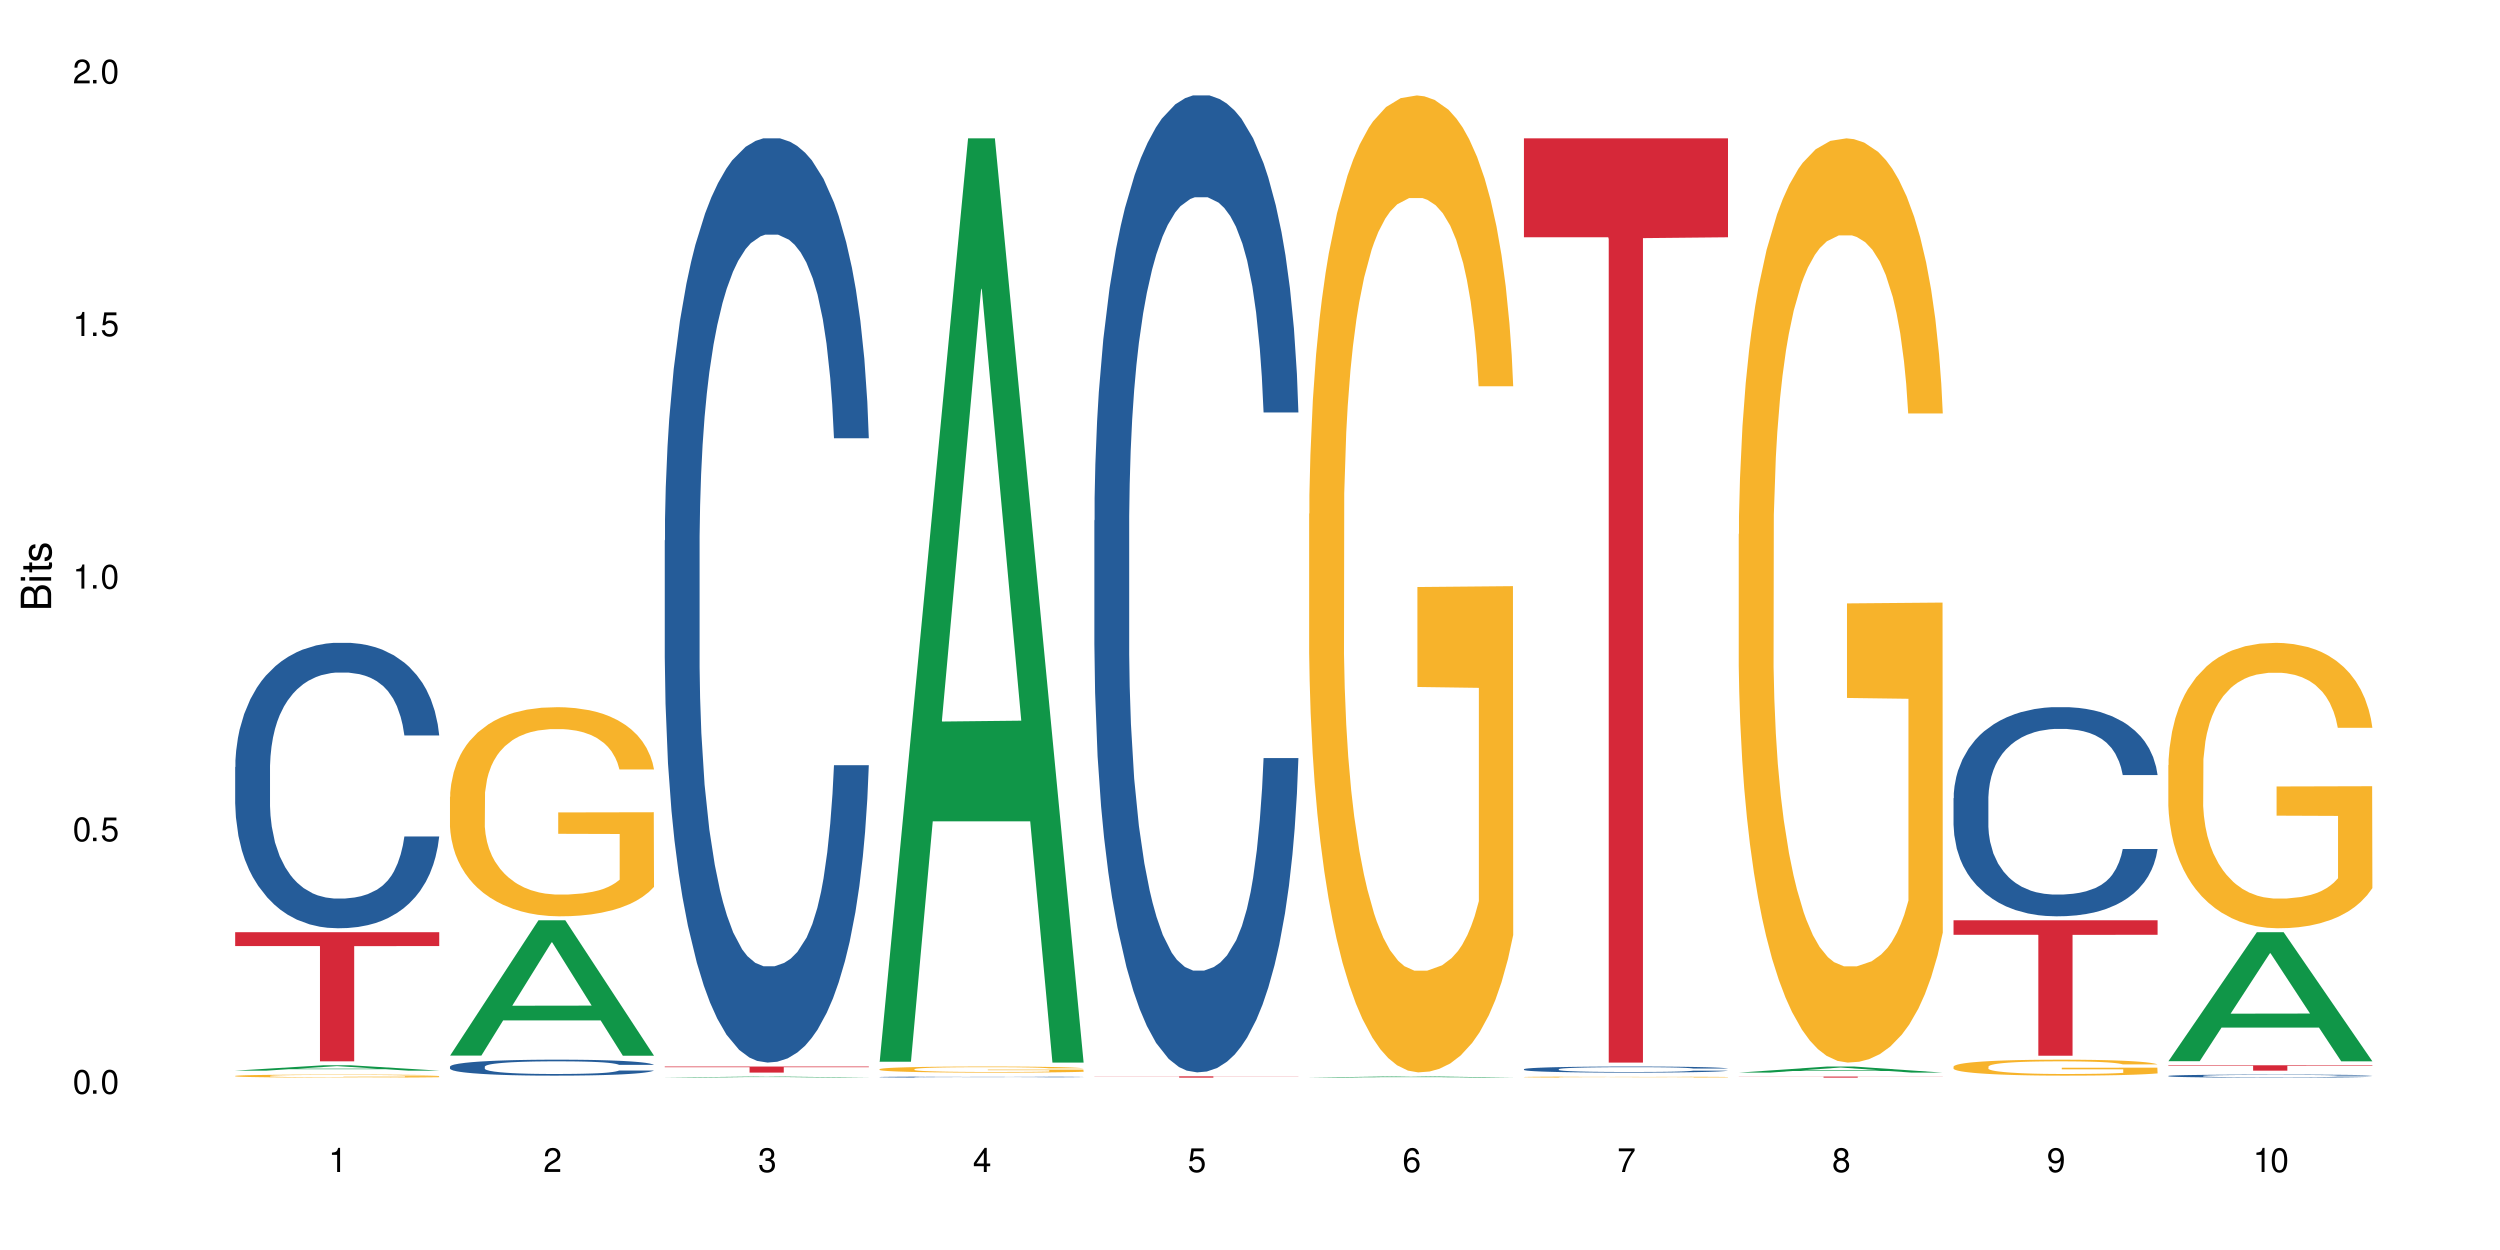 <?xml version="1.0" encoding="UTF-8"?>
<svg xmlns="http://www.w3.org/2000/svg" xmlns:xlink="http://www.w3.org/1999/xlink" width="720" height="360" viewBox="0 0 720 360">
<defs>
<g>
<g id="glyph-0-0">
</g>
<g id="glyph-0-1">
<path d="M 2.641 -6.938 C 2 -6.938 1.422 -6.656 1.078 -6.172 C 0.641 -5.562 0.406 -4.641 0.406 -3.359 C 0.406 -1.016 1.188 0.219 2.641 0.219 C 4.078 0.219 4.859 -1.016 4.859 -3.297 C 4.859 -4.641 4.656 -5.547 4.203 -6.172 C 3.844 -6.656 3.281 -6.938 2.641 -6.938 Z M 2.641 -6.188 C 3.547 -6.188 4 -5.25 4 -3.375 C 4 -1.406 3.562 -0.484 2.625 -0.484 C 1.734 -0.484 1.281 -1.438 1.281 -3.344 C 1.281 -5.25 1.734 -6.188 2.641 -6.188 Z M 2.641 -6.188 "/>
</g>
<g id="glyph-0-2">
<path d="M 1.828 -1 L 0.828 -1 L 0.828 0 L 1.828 0 Z M 1.828 -1 "/>
</g>
<g id="glyph-0-3">
<path d="M 4.562 -6.797 L 1.062 -6.797 L 0.547 -3.094 L 1.328 -3.094 C 1.719 -3.562 2.047 -3.734 2.578 -3.734 C 3.484 -3.734 4.062 -3.109 4.062 -2.094 C 4.062 -1.125 3.484 -0.531 2.578 -0.531 C 1.828 -0.531 1.375 -0.906 1.188 -1.672 L 0.328 -1.672 C 0.453 -1.109 0.547 -0.844 0.75 -0.594 C 1.125 -0.078 1.828 0.219 2.594 0.219 C 3.969 0.219 4.922 -0.781 4.922 -2.219 C 4.922 -3.562 4.031 -4.484 2.719 -4.484 C 2.25 -4.484 1.859 -4.359 1.469 -4.062 L 1.734 -5.969 L 4.562 -5.969 Z M 4.562 -6.797 "/>
</g>
<g id="glyph-0-4">
<path d="M 2.484 -4.938 L 2.484 0 L 3.328 0 L 3.328 -6.938 L 2.766 -6.938 C 2.469 -5.875 2.281 -5.734 0.984 -5.562 L 0.984 -4.938 Z M 2.484 -4.938 "/>
</g>
<g id="glyph-0-5">
<path d="M 4.859 -0.828 L 1.281 -0.828 C 1.359 -1.406 1.672 -1.781 2.5 -2.281 L 3.469 -2.828 C 4.406 -3.344 4.906 -4.062 4.906 -4.906 C 4.906 -5.484 4.672 -6.031 4.266 -6.406 C 3.859 -6.766 3.375 -6.938 2.719 -6.938 C 1.859 -6.938 1.219 -6.625 0.844 -6.031 C 0.609 -5.672 0.5 -5.234 0.484 -4.531 L 1.328 -4.531 C 1.359 -5.016 1.406 -5.281 1.531 -5.516 C 1.75 -5.938 2.188 -6.203 2.703 -6.203 C 3.469 -6.203 4.031 -5.641 4.031 -4.891 C 4.031 -4.344 3.719 -3.859 3.125 -3.516 L 2.234 -3 C 0.812 -2.172 0.406 -1.531 0.328 -0.016 L 4.859 -0.016 Z M 4.859 -0.828 "/>
</g>
<g id="glyph-0-6">
<path d="M 2.125 -3.188 L 2.578 -3.188 C 3.5 -3.188 3.984 -2.766 3.984 -1.922 C 3.984 -1.062 3.469 -0.531 2.594 -0.531 C 1.656 -0.531 1.203 -1 1.156 -2.016 L 0.312 -2.016 C 0.344 -1.453 0.438 -1.094 0.609 -0.781 C 0.953 -0.109 1.625 0.219 2.547 0.219 C 3.953 0.219 4.859 -0.625 4.859 -1.938 C 4.859 -2.828 4.516 -3.297 3.703 -3.594 C 4.344 -3.844 4.656 -4.328 4.656 -5.031 C 4.656 -6.219 3.875 -6.938 2.578 -6.938 C 1.203 -6.938 0.484 -6.172 0.453 -4.703 L 1.297 -4.703 C 1.312 -5.125 1.344 -5.359 1.453 -5.578 C 1.641 -5.969 2.062 -6.203 2.594 -6.203 C 3.344 -6.203 3.797 -5.75 3.797 -5 C 3.797 -4.516 3.609 -4.219 3.25 -4.047 C 3.016 -3.953 2.703 -3.922 2.125 -3.906 Z M 2.125 -3.188 "/>
</g>
<g id="glyph-0-7">
<path d="M 3.141 -1.672 L 3.141 0 L 3.984 0 L 3.984 -1.672 L 4.984 -1.672 L 4.984 -2.438 L 3.984 -2.438 L 3.984 -6.938 L 3.359 -6.938 L 0.266 -2.578 L 0.266 -1.672 Z M 3.141 -2.438 L 1 -2.438 L 3.141 -5.5 Z M 3.141 -2.438 "/>
</g>
<g id="glyph-0-8">
<path d="M 4.781 -5.125 C 4.609 -6.266 3.891 -6.938 2.844 -6.938 C 2.094 -6.938 1.422 -6.578 1.031 -5.953 C 0.594 -5.266 0.406 -4.422 0.406 -3.172 C 0.406 -2 0.578 -1.25 0.984 -0.641 C 1.359 -0.078 1.953 0.219 2.703 0.219 C 3.984 0.219 4.922 -0.75 4.922 -2.094 C 4.922 -3.375 4.062 -4.281 2.844 -4.281 C 2.172 -4.281 1.641 -4.031 1.281 -3.516 C 1.281 -5.234 1.828 -6.188 2.797 -6.188 C 3.391 -6.188 3.797 -5.797 3.938 -5.125 Z M 2.734 -3.531 C 3.547 -3.531 4.062 -2.953 4.062 -2.031 C 4.062 -1.156 3.484 -0.531 2.703 -0.531 C 1.922 -0.531 1.328 -1.188 1.328 -2.078 C 1.328 -2.938 1.906 -3.531 2.734 -3.531 Z M 2.734 -3.531 "/>
</g>
<g id="glyph-0-9">
<path d="M 4.984 -6.797 L 0.438 -6.797 L 0.438 -5.969 L 4.109 -5.969 C 2.5 -3.656 1.828 -2.234 1.328 0 L 2.219 0 C 2.594 -2.172 3.453 -4.047 4.984 -6.094 Z M 4.984 -6.797 "/>
</g>
<g id="glyph-0-10">
<path d="M 3.75 -3.656 C 4.469 -4.094 4.688 -4.438 4.688 -5.078 C 4.688 -6.172 3.844 -6.938 2.641 -6.938 C 1.438 -6.938 0.594 -6.172 0.594 -5.094 C 0.594 -4.438 0.812 -4.094 1.516 -3.656 C 0.734 -3.266 0.359 -2.703 0.359 -1.922 C 0.359 -0.656 1.281 0.219 2.641 0.219 C 3.984 0.219 4.922 -0.656 4.922 -1.922 C 4.922 -2.703 4.531 -3.266 3.75 -3.656 Z M 2.641 -6.188 C 3.359 -6.188 3.812 -5.75 3.812 -5.062 C 3.812 -4.406 3.344 -3.984 2.641 -3.984 C 1.922 -3.984 1.453 -4.406 1.453 -5.078 C 1.453 -5.75 1.922 -6.188 2.641 -6.188 Z M 2.641 -3.266 C 3.484 -3.266 4.062 -2.719 4.062 -1.906 C 4.062 -1.078 3.484 -0.531 2.625 -0.531 C 1.797 -0.531 1.219 -1.094 1.219 -1.906 C 1.219 -2.719 1.781 -3.266 2.641 -3.266 Z M 2.641 -3.266 "/>
</g>
<g id="glyph-0-11">
<path d="M 0.516 -1.578 C 0.672 -0.453 1.406 0.219 2.438 0.219 C 3.188 0.219 3.859 -0.141 4.266 -0.766 C 4.688 -1.453 4.891 -2.297 4.891 -3.547 C 4.891 -4.719 4.703 -5.453 4.312 -6.078 C 3.938 -6.641 3.344 -6.938 2.594 -6.938 C 1.297 -6.938 0.359 -5.969 0.359 -4.625 C 0.359 -3.344 1.234 -2.453 2.453 -2.453 C 3.094 -2.453 3.578 -2.672 4.016 -3.203 C 4 -1.484 3.469 -0.531 2.5 -0.531 C 1.906 -0.531 1.484 -0.906 1.359 -1.578 Z M 2.578 -6.203 C 3.375 -6.203 3.969 -5.531 3.969 -4.641 C 3.969 -3.797 3.391 -3.188 2.547 -3.188 C 1.734 -3.188 1.234 -3.766 1.234 -4.688 C 1.234 -5.562 1.797 -6.203 2.578 -6.203 Z M 2.578 -6.203 "/>
</g>
<g id="glyph-1-0">
</g>
<g id="glyph-1-1">
<path d="M 0 -0.953 L 0 -4.891 C 0 -5.719 -0.234 -6.344 -0.734 -6.797 C -1.188 -7.234 -1.812 -7.469 -2.5 -7.469 C -3.547 -7.469 -4.188 -7 -4.625 -5.875 C -4.984 -6.688 -5.625 -7.094 -6.531 -7.094 C -7.172 -7.094 -7.734 -6.859 -8.141 -6.391 C -8.562 -5.922 -8.75 -5.344 -8.75 -4.5 L -8.75 -0.953 Z M -4.984 -2.062 L -7.766 -2.062 L -7.766 -4.219 C -7.766 -4.844 -7.688 -5.203 -7.453 -5.5 C -7.219 -5.812 -6.859 -5.969 -6.375 -5.969 C -5.891 -5.969 -5.531 -5.812 -5.297 -5.5 C -5.062 -5.203 -4.984 -4.844 -4.984 -4.219 Z M -0.984 -2.062 L -4 -2.062 L -4 -4.781 C -4 -5.766 -3.438 -6.359 -2.484 -6.359 C -1.547 -6.359 -0.984 -5.766 -0.984 -4.781 Z M -0.984 -2.062 "/>
</g>
<g id="glyph-1-2">
<path d="M -6.281 -1.797 L -6.281 -0.797 L 0 -0.797 L 0 -1.797 Z M -8.75 -1.797 L -8.75 -0.797 L -7.484 -0.797 L -7.484 -1.797 Z M -8.75 -1.797 "/>
</g>
<g id="glyph-1-3">
<path d="M -6.281 -3.047 L -6.281 -2.016 L -8.016 -2.016 L -8.016 -1.016 L -6.281 -1.016 L -6.281 -0.172 L -5.469 -0.172 L -5.469 -1.016 L -0.719 -1.016 C -0.078 -1.016 0.281 -1.453 0.281 -2.234 C 0.281 -2.5 0.25 -2.719 0.188 -3.047 L -0.641 -3.047 C -0.609 -2.906 -0.594 -2.766 -0.594 -2.562 C -0.594 -2.141 -0.719 -2.016 -1.156 -2.016 L -5.469 -2.016 L -5.469 -3.047 Z M -6.281 -3.047 "/>
</g>
<g id="glyph-1-4">
<path d="M -4.531 -5.25 C -5.766 -5.25 -6.469 -4.422 -6.469 -2.969 C -6.469 -1.516 -5.719 -0.562 -4.547 -0.562 C -3.562 -0.562 -3.094 -1.062 -2.734 -2.562 L -2.516 -3.484 C -2.344 -4.188 -2.094 -4.469 -1.641 -4.469 C -1.047 -4.469 -0.641 -3.875 -0.641 -3 C -0.641 -2.453 -0.797 -2 -1.062 -1.75 C -1.25 -1.594 -1.422 -1.531 -1.875 -1.469 L -1.875 -0.406 C -0.422 -0.453 0.281 -1.266 0.281 -2.922 C 0.281 -4.5 -0.5 -5.516 -1.719 -5.516 C -2.656 -5.516 -3.172 -4.984 -3.469 -3.734 L -3.703 -2.766 C -3.891 -1.953 -4.156 -1.609 -4.594 -1.609 C -5.188 -1.609 -5.547 -2.125 -5.547 -2.938 C -5.547 -3.75 -5.203 -4.172 -4.531 -4.203 Z M -4.531 -5.25 "/>
</g>
</g>
</defs>
<rect x="-72" y="-36" width="864" height="432" fill="rgb(100%, 100%, 100%)" fill-opacity="1"/>
<path fill-rule="nonzero" fill="rgb(6.275%, 58.824%, 28.235%)" fill-opacity="1" d="M 67.73 308.344 L 67.793 308.34 L 93.223 306.793 L 100.945 306.793 L 126.5 308.344 L 117.52 308.344 L 111.117 307.938 L 83.051 307.938 L 76.773 308.344 L 67.73 308.344 L 85.75 307.77 L 108.543 307.77 L 97.176 307.047 L 97.051 307.043 L 96.926 307.047 L 85.688 307.77 L 85.75 307.77 Z M 67.73 308.344 "/>
<path fill-rule="nonzero" fill="rgb(14.51%, 36.078%, 60%)" fill-opacity="1" d="M 67.73 220.902 L 67.801 220.828 L 67.801 219.027 L 68.02 216.172 L 68.52 212.562 L 69.02 210.082 L 70.312 205.648 L 72.102 201.367 L 73.965 198.059 L 75.328 196.105 L 76.547 194.605 L 79.34 191.824 L 81.133 190.395 L 83.066 189.117 L 85.434 187.84 L 87.152 187.09 L 91.023 185.887 L 93.891 185.359 L 96.113 185.137 L 100.914 185.137 L 103.781 185.438 L 105.859 185.812 L 108.152 186.414 L 110.086 187.09 L 113.457 188.742 L 116.465 190.848 L 117.828 192.047 L 119.977 194.379 L 121.625 196.633 L 122.773 198.586 L 124.062 201.367 L 125.207 204.75 L 126.07 208.582 L 126.5 211.812 L 116.465 211.812 L 115.965 208.805 L 115.391 206.477 L 114.316 203.395 L 113.238 201.215 L 111.734 199.039 L 110.375 197.609 L 108.512 196.18 L 106.863 195.281 L 105.141 194.605 L 103.492 194.152 L 100.34 193.703 L 96.684 193.703 L 95.324 193.852 L 92.527 194.453 L 91.023 194.98 L 88.871 196.031 L 87.367 197.008 L 85.578 198.512 L 84.359 199.789 L 82.852 201.742 L 81.777 203.469 L 80.559 205.949 L 79.844 207.828 L 79.199 209.934 L 78.625 212.414 L 78.195 215.043 L 77.906 217.824 L 77.766 220.527 L 77.766 232.176 L 77.906 234.883 L 78.266 238.039 L 79.199 242.621 L 80.559 246.605 L 82.137 249.762 L 83.641 252.016 L 84.5 253.066 L 85.648 254.27 L 87.441 255.77 L 90.02 257.273 L 91.523 257.875 L 93.816 258.477 L 96.184 258.777 L 99.336 258.777 L 102.133 258.477 L 103.996 258.102 L 105.93 257.5 L 108.582 256.223 L 110.23 255.02 L 111.664 253.594 L 112.738 252.164 L 113.457 250.961 L 114.531 248.633 L 115.391 246.078 L 116.035 243.449 L 116.465 240.895 L 126.5 240.895 L 126.07 243.898 L 125.422 246.828 L 124.777 249.008 L 123.777 251.637 L 122.629 253.969 L 120.98 256.598 L 119.617 258.328 L 117.828 260.203 L 116.18 261.633 L 114.387 262.91 L 111.734 264.414 L 110.016 265.164 L 108.152 265.84 L 105.93 266.441 L 103.137 266.969 L 100.125 267.27 L 97.328 267.344 L 94.32 267.195 L 92.098 266.895 L 89.16 266.215 L 85.504 264.863 L 82.852 263.438 L 80.773 262.008 L 78.984 260.504 L 76.977 258.477 L 74.395 255.172 L 72.82 252.617 L 71.746 250.512 L 70.527 247.582 L 69.664 244.949 L 68.664 240.742 L 67.945 235.406 L 67.73 231.273 Z M 67.73 220.902 "/>
<path fill-rule="nonzero" fill="rgb(96.863%, 70.196%, 16.863%)" fill-opacity="1" d="M 67.73 309.855 L 67.801 309.855 L 67.801 309.84 L 68.09 309.805 L 68.805 309.754 L 69.738 309.715 L 70.742 309.68 L 71.387 309.664 L 72.461 309.641 L 73.395 309.621 L 75.758 309.586 L 78.77 309.551 L 80.418 309.539 L 82.281 309.523 L 84.93 309.508 L 86.148 309.504 L 89.875 309.492 L 94.105 309.48 L 100.914 309.48 L 103.852 309.484 L 107.863 309.492 L 110.16 309.5 L 111.949 309.508 L 113.812 309.52 L 116.105 309.535 L 118.258 309.555 L 119.977 309.574 L 121.695 309.598 L 123.129 309.625 L 124.348 309.652 L 125.422 309.688 L 126.07 309.715 L 126.5 309.742 L 116.535 309.742 L 115.965 309.715 L 115.32 309.691 L 114.242 309.664 L 113.168 309.645 L 112.094 309.633 L 110.086 309.609 L 108.367 309.598 L 106.215 309.586 L 104.137 309.578 L 101.773 309.574 L 96.543 309.574 L 93.102 309.578 L 91.094 309.586 L 89.66 309.59 L 87.656 309.602 L 86.438 309.613 L 85.719 309.617 L 83.57 309.645 L 82.137 309.668 L 81.348 309.684 L 80.344 309.707 L 79.629 309.727 L 78.84 309.758 L 78.41 309.785 L 77.836 309.84 L 77.766 309.984 L 77.98 310.016 L 78.41 310.047 L 78.984 310.074 L 79.844 310.105 L 80.703 310.129 L 82.207 310.16 L 83.496 310.184 L 84.5 310.195 L 86.438 310.219 L 87.227 310.223 L 89.09 310.238 L 91.023 310.25 L 93.387 310.262 L 95.18 310.266 L 98.047 310.27 L 101.703 310.27 L 106 310.266 L 108.727 310.258 L 110.59 310.25 L 111.809 310.246 L 113.312 310.238 L 114.387 310.227 L 115.391 310.219 L 116.609 310.207 L 116.609 310.016 L 98.906 310.012 L 98.906 309.922 L 126.426 309.922 L 126.5 310.238 L 124.992 310.258 L 123.129 310.277 L 121.34 310.297 L 119.477 310.309 L 116.824 310.324 L 114.672 310.332 L 111.375 310.344 L 108.367 310.352 L 105.215 310.355 L 102.418 310.359 L 96.184 310.359 L 93.031 310.355 L 90.52 310.348 L 88.227 310.34 L 85.934 310.328 L 83.066 310.312 L 81.203 310.297 L 79.27 310.281 L 77.336 310.262 L 75.613 310.238 L 74.469 310.223 L 73.32 310.203 L 72.102 310.18 L 70.957 310.152 L 70.098 310.129 L 69.309 310.098 L 68.734 310.074 L 68.16 310.035 L 67.875 310.008 L 67.73 309.98 Z M 67.73 309.855 "/>
<path fill-rule="nonzero" fill="rgb(83.922%, 15.686%, 22.353%)" fill-opacity="1" d="M 67.73 268.48 L 126.5 268.48 L 126.5 272.461 L 102.008 272.492 L 102.008 305.656 L 92.152 305.656 L 92.152 272.527 L 92.008 272.461 L 67.73 272.461 Z M 67.73 268.48 "/>
<path fill-rule="nonzero" fill="rgb(6.275%, 58.824%, 28.235%)" fill-opacity="1" d="M 129.594 304.016 L 129.656 303.977 L 155.082 265.035 L 162.805 265.035 L 188.359 304.051 L 179.383 304.051 L 172.977 293.867 L 144.91 293.867 L 138.633 304.016 L 129.594 304.016 L 147.613 289.652 L 170.402 289.617 L 159.039 271.41 L 158.914 271.375 L 158.789 271.484 L 147.547 289.617 L 147.613 289.652 Z M 129.594 304.016 "/>
<path fill-rule="nonzero" fill="rgb(14.51%, 36.078%, 60%)" fill-opacity="1" d="M 129.594 307.188 L 129.664 307.184 L 129.664 307.082 L 129.879 306.922 L 130.379 306.723 L 130.883 306.582 L 132.172 306.336 L 133.965 306.094 L 135.828 305.91 L 137.188 305.801 L 138.406 305.715 L 141.203 305.562 L 142.992 305.48 L 144.93 305.41 L 147.293 305.34 L 149.016 305.297 L 152.883 305.23 L 155.75 305.199 L 157.973 305.188 L 162.773 305.188 L 165.641 305.203 L 167.719 305.227 L 170.012 305.258 L 171.949 305.297 L 175.316 305.391 L 178.324 305.508 L 179.688 305.574 L 181.836 305.703 L 183.484 305.832 L 184.633 305.941 L 185.922 306.094 L 187.07 306.285 L 187.93 306.5 L 188.359 306.68 L 178.324 306.68 L 177.824 306.512 L 177.25 306.383 L 176.176 306.207 L 175.102 306.086 L 173.598 305.965 L 172.234 305.887 L 170.371 305.805 L 168.723 305.754 L 167.004 305.715 L 165.355 305.691 L 162.199 305.668 L 158.547 305.668 L 157.184 305.676 L 154.391 305.707 L 152.883 305.738 L 150.734 305.797 L 149.23 305.852 L 147.438 305.934 L 146.219 306.008 L 144.715 306.117 L 143.641 306.215 L 142.422 306.352 L 141.703 306.457 L 141.059 306.574 L 140.484 306.715 L 140.055 306.859 L 139.77 307.016 L 139.625 307.168 L 139.625 307.82 L 139.77 307.969 L 140.129 308.148 L 141.059 308.402 L 142.422 308.625 L 143.996 308.805 L 145.504 308.93 L 146.363 308.988 L 147.508 309.055 L 149.301 309.141 L 151.879 309.223 L 153.387 309.258 L 155.68 309.289 L 158.043 309.309 L 161.199 309.309 L 163.992 309.289 L 165.855 309.27 L 167.789 309.234 L 170.441 309.164 L 172.09 309.098 L 173.523 309.016 L 174.598 308.938 L 175.316 308.871 L 176.391 308.738 L 177.25 308.598 L 177.895 308.449 L 178.324 308.309 L 188.359 308.309 L 187.93 308.477 L 187.285 308.641 L 186.641 308.762 L 185.637 308.906 L 184.488 309.039 L 182.84 309.184 L 181.48 309.281 L 179.688 309.387 L 178.039 309.469 L 176.246 309.539 L 173.598 309.621 L 171.875 309.664 L 170.012 309.703 L 167.789 309.734 L 164.996 309.766 L 161.984 309.781 L 159.191 309.785 L 156.18 309.777 L 153.957 309.762 L 151.02 309.723 L 147.367 309.648 L 144.715 309.566 L 142.637 309.488 L 140.844 309.402 L 138.836 309.289 L 136.258 309.105 L 134.68 308.961 L 133.605 308.844 L 132.387 308.68 L 131.527 308.535 L 130.523 308.297 L 129.809 308 L 129.594 307.77 Z M 129.594 307.188 "/>
<path fill-rule="nonzero" fill="rgb(96.863%, 70.196%, 16.863%)" fill-opacity="1" d="M 129.594 229.465 L 129.664 229.41 L 129.664 228.309 L 129.949 225.832 L 130.668 222.422 L 131.598 219.617 L 132.602 217.418 L 133.246 216.262 L 134.32 214.613 L 135.254 213.402 L 137.617 210.926 L 140.629 208.617 L 142.277 207.625 L 144.141 206.691 L 146.793 205.645 L 148.012 205.262 L 151.738 204.379 L 155.965 203.828 L 160.625 203.664 L 162.773 203.719 L 165.711 203.941 L 169.727 204.543 L 172.02 205.094 L 173.812 205.645 L 175.676 206.359 L 177.969 207.461 L 180.117 208.781 L 181.836 210.102 L 183.559 211.75 L 184.992 213.512 L 186.211 215.438 L 187.285 217.746 L 187.93 219.672 L 188.359 221.598 L 178.398 221.598 L 177.824 219.672 L 177.18 218.188 L 176.105 216.371 L 175.031 215.051 L 173.953 214.008 L 171.949 212.574 L 170.227 211.695 L 168.078 210.926 L 166 210.43 L 163.633 210.102 L 162.199 209.992 L 158.402 209.992 L 154.961 210.375 L 152.957 210.816 L 151.523 211.258 L 149.516 212.082 L 148.297 212.742 L 147.582 213.18 L 145.43 214.887 L 143.996 216.426 L 143.207 217.473 L 142.207 219.121 L 141.488 220.609 L 140.699 222.809 L 140.27 224.457 L 139.695 228.199 L 139.625 238.102 L 139.84 240.191 L 140.27 242.445 L 140.844 244.426 L 141.703 246.516 L 142.562 248.113 L 144.07 250.258 L 145.359 251.688 L 146.363 252.625 L 148.297 254.109 L 149.086 254.605 L 150.949 255.594 L 152.883 256.363 L 155.25 257.023 L 157.039 257.355 L 159.906 257.629 L 163.562 257.629 L 167.863 257.301 L 170.586 256.859 L 172.449 256.418 L 173.668 256.035 L 175.172 255.43 L 176.246 254.879 L 177.25 254.273 L 178.469 253.34 L 178.469 240.191 L 160.766 240.137 L 160.766 233.977 L 188.289 233.922 L 188.359 255.43 L 186.855 256.914 L 184.992 258.344 L 183.199 259.445 L 181.336 260.379 L 178.684 261.426 L 176.535 262.086 L 173.238 262.855 L 170.227 263.352 L 167.074 263.68 L 164.277 263.848 L 160.984 263.902 L 158.043 263.789 L 154.891 263.461 L 152.383 263.02 L 150.09 262.469 L 147.797 261.754 L 144.93 260.602 L 143.066 259.664 L 141.129 258.512 L 139.195 257.133 L 137.477 255.648 L 136.328 254.492 L 135.184 253.172 L 133.965 251.523 L 132.816 249.652 L 131.957 247.949 L 131.168 246.023 L 130.594 244.207 L 130.023 241.73 L 129.734 239.75 L 129.594 238.047 Z M 129.594 229.465 "/>
<path fill-rule="nonzero" fill="rgb(6.275%, 58.824%, 28.235%)" fill-opacity="1" d="M 191.453 310.359 L 191.516 310.359 L 216.945 310.051 L 224.668 310.051 L 250.219 310.359 L 241.242 310.359 L 234.84 310.281 L 206.773 310.281 L 200.492 310.359 L 191.453 310.359 L 209.473 310.246 L 232.266 310.246 L 220.898 310.102 L 220.648 310.102 L 209.41 310.246 L 209.473 310.246 Z M 191.453 310.359 "/>
<path fill-rule="nonzero" fill="rgb(14.51%, 36.078%, 60%)" fill-opacity="1" d="M 191.453 155.656 L 191.523 155.414 L 191.523 149.574 L 191.738 140.328 L 192.242 128.648 L 192.742 120.621 L 194.031 106.266 L 195.824 92.395 L 197.688 81.688 L 199.051 75.363 L 200.27 70.496 L 203.062 61.496 L 204.855 56.871 L 206.789 52.734 L 209.156 48.598 L 210.875 46.164 L 214.746 42.273 L 217.613 40.57 L 219.832 39.84 L 224.637 39.84 L 227.5 40.812 L 229.582 42.027 L 231.875 43.977 L 233.809 46.164 L 237.176 51.52 L 240.188 58.332 L 241.547 62.223 L 243.699 69.766 L 245.348 77.066 L 246.492 83.395 L 247.785 92.395 L 248.93 103.344 L 249.789 115.754 L 250.219 126.215 L 240.188 126.215 L 239.684 116.484 L 239.113 108.941 L 238.035 98.965 L 236.961 91.91 L 235.457 84.852 L 234.094 80.23 L 232.23 75.605 L 230.582 72.688 L 228.863 70.496 L 227.215 69.035 L 224.062 67.578 L 220.406 67.578 L 219.043 68.062 L 216.25 70.012 L 214.746 71.715 L 212.594 75.121 L 211.09 78.281 L 209.297 83.148 L 208.078 87.285 L 206.574 93.613 L 205.5 99.207 L 204.281 107.238 L 203.566 113.32 L 202.918 120.133 L 202.348 128.164 L 201.918 136.68 L 201.629 145.68 L 201.484 154.441 L 201.484 192.152 L 201.629 200.914 L 201.988 211.133 L 202.918 225.977 L 204.281 238.871 L 205.859 249.09 L 207.363 256.391 L 208.223 259.797 L 209.371 263.688 L 211.16 268.555 L 213.742 273.422 L 215.246 275.367 L 217.539 277.312 L 219.906 278.289 L 223.059 278.289 L 225.852 277.312 L 227.715 276.098 L 229.652 274.152 L 232.305 270.016 L 233.953 266.121 L 235.387 261.5 L 236.461 256.875 L 237.176 252.984 L 238.254 245.441 L 239.113 237.168 L 239.758 228.652 L 240.188 220.379 L 250.219 220.379 L 249.789 230.109 L 249.145 239.602 L 248.5 246.656 L 247.496 255.172 L 246.352 262.715 L 244.703 271.23 L 243.34 276.828 L 241.547 282.91 L 239.898 287.535 L 238.109 291.668 L 235.457 296.535 L 233.738 298.969 L 231.875 301.16 L 229.652 303.105 L 226.855 304.809 L 223.848 305.781 L 221.051 306.023 L 218.043 305.539 L 215.82 304.566 L 212.883 302.375 L 209.227 297.996 L 206.574 293.371 L 204.496 288.75 L 202.703 283.883 L 200.699 277.312 L 198.117 266.609 L 196.543 258.336 L 195.465 251.523 L 194.246 242.035 L 193.387 233.52 L 192.383 219.891 L 191.668 202.617 L 191.453 189.234 Z M 191.453 155.656 "/>
<path fill-rule="nonzero" fill="rgb(83.922%, 15.686%, 22.353%)" fill-opacity="1" d="M 191.453 307.16 L 250.219 307.16 L 250.219 307.348 L 225.727 307.352 L 225.727 308.914 L 215.875 308.914 L 215.875 307.352 L 215.73 307.348 L 191.453 307.348 Z M 191.453 307.16 "/>
<path fill-rule="nonzero" fill="rgb(6.275%, 58.824%, 28.235%)" fill-opacity="1" d="M 253.312 305.773 L 253.375 305.527 L 278.805 39.84 L 286.527 39.84 L 312.082 306.023 L 303.102 306.023 L 296.699 236.543 L 268.633 236.543 L 262.355 305.773 L 253.312 305.773 L 271.332 207.801 L 294.125 207.551 L 282.762 83.328 L 282.633 83.078 L 282.508 83.828 L 271.27 207.551 L 271.332 207.801 Z M 253.312 305.773 "/>
<path fill-rule="nonzero" fill="rgb(14.51%, 36.078%, 60%)" fill-opacity="1" d="M 253.312 310.188 L 253.387 310.184 L 253.387 310.18 L 253.602 310.168 L 254.102 310.156 L 254.605 310.145 L 255.895 310.129 L 257.684 310.113 L 259.547 310.102 L 260.91 310.094 L 262.129 310.086 L 264.922 310.078 L 266.715 310.07 L 268.652 310.066 L 271.016 310.062 L 272.734 310.059 L 276.605 310.055 L 279.473 310.051 L 289.363 310.051 L 291.441 310.055 L 293.734 310.055 L 295.668 310.059 L 299.039 310.066 L 302.047 310.074 L 303.41 310.078 L 305.559 310.086 L 307.207 310.094 L 308.355 310.102 L 309.645 310.113 L 310.793 310.125 L 311.652 310.141 L 312.082 310.152 L 302.047 310.152 L 301.547 310.141 L 300.973 310.133 L 299.898 310.121 L 298.824 310.113 L 297.316 310.105 L 295.957 310.098 L 294.094 310.094 L 292.445 310.09 L 290.723 310.086 L 289.074 310.086 L 285.922 310.082 L 282.266 310.082 L 280.906 310.086 L 278.109 310.086 L 276.605 310.09 L 274.457 310.094 L 272.949 310.098 L 271.16 310.102 L 269.941 310.105 L 268.434 310.113 L 267.359 310.121 L 266.141 310.129 L 265.426 310.137 L 264.781 310.145 L 264.207 310.152 L 263.777 310.164 L 263.492 310.176 L 263.348 310.184 L 263.348 310.227 L 263.492 310.238 L 263.848 310.25 L 264.781 310.266 L 266.141 310.281 L 267.719 310.293 L 269.223 310.301 L 270.082 310.305 L 271.23 310.312 L 273.023 310.316 L 275.602 310.324 L 277.105 310.324 L 279.402 310.328 L 287.715 310.328 L 289.578 310.324 L 291.512 310.324 L 294.164 310.32 L 295.812 310.312 L 297.246 310.309 L 298.32 310.305 L 299.039 310.297 L 300.113 310.289 L 300.973 310.281 L 302.047 310.262 L 312.082 310.262 L 311.652 310.273 L 311.008 310.281 L 310.363 310.293 L 309.359 310.301 L 308.211 310.309 L 306.562 310.32 L 305.203 310.328 L 303.41 310.332 L 301.762 310.34 L 299.969 310.344 L 297.316 310.348 L 295.598 310.352 L 293.734 310.355 L 291.512 310.355 L 288.719 310.359 L 277.68 310.359 L 274.742 310.355 L 271.086 310.352 L 268.434 310.344 L 266.355 310.34 L 264.566 310.336 L 262.559 310.328 L 259.98 310.316 L 258.402 310.305 L 257.328 310.297 L 256.109 310.285 L 255.25 310.277 L 254.246 310.262 L 253.527 310.242 L 253.312 310.227 Z M 253.312 310.188 "/>
<path fill-rule="nonzero" fill="rgb(96.863%, 70.196%, 16.863%)" fill-opacity="1" d="M 253.312 307.914 L 253.387 307.91 L 253.387 307.879 L 253.672 307.809 L 254.387 307.707 L 255.32 307.625 L 256.324 307.562 L 256.969 307.527 L 258.043 307.48 L 258.977 307.445 L 261.34 307.371 L 264.352 307.305 L 266 307.277 L 267.863 307.25 L 270.516 307.219 L 271.73 307.207 L 275.461 307.184 L 279.688 307.168 L 284.348 307.16 L 286.496 307.164 L 289.434 307.168 L 293.449 307.188 L 295.742 307.203 L 297.531 307.219 L 299.395 307.238 L 301.691 307.273 L 303.84 307.309 L 305.559 307.348 L 307.281 307.398 L 308.715 307.449 L 309.93 307.504 L 311.008 307.57 L 311.652 307.629 L 312.082 307.684 L 302.121 307.684 L 301.547 307.629 L 300.902 307.586 L 299.824 307.531 L 298.75 307.492 L 297.676 307.461 L 295.668 307.422 L 293.949 307.395 L 291.801 307.371 L 289.723 307.359 L 287.355 307.348 L 285.922 307.344 L 282.125 307.344 L 278.684 307.355 L 276.676 307.371 L 275.242 307.383 L 273.238 307.406 L 272.02 307.426 L 271.301 307.438 L 269.152 307.488 L 267.719 307.531 L 266.93 307.562 L 265.926 307.613 L 265.211 307.656 L 264.422 307.719 L 263.992 307.766 L 263.418 307.875 L 263.348 308.164 L 263.562 308.227 L 263.992 308.289 L 264.566 308.348 L 265.426 308.41 L 266.285 308.457 L 267.789 308.52 L 269.082 308.559 L 270.082 308.586 L 272.02 308.629 L 272.809 308.645 L 274.672 308.672 L 276.605 308.695 L 278.973 308.715 L 280.762 308.727 L 283.629 308.734 L 287.285 308.734 L 291.586 308.723 L 294.309 308.711 L 296.172 308.699 L 297.391 308.688 L 298.895 308.668 L 299.969 308.652 L 300.973 308.637 L 302.191 308.609 L 302.191 308.227 L 284.488 308.223 L 284.488 308.043 L 312.008 308.043 L 312.082 308.668 L 310.578 308.711 L 308.715 308.754 L 306.922 308.785 L 305.059 308.812 L 302.406 308.844 L 300.258 308.863 L 296.961 308.887 L 293.949 308.898 L 290.797 308.91 L 288 308.914 L 284.703 308.914 L 281.766 308.91 L 278.613 308.902 L 276.105 308.891 L 273.812 308.875 L 271.516 308.852 L 268.652 308.82 L 266.789 308.793 L 264.852 308.758 L 262.918 308.719 L 261.195 308.676 L 260.051 308.641 L 258.902 308.602 L 257.684 308.555 L 256.539 308.5 L 255.68 308.449 L 254.891 308.395 L 254.316 308.344 L 253.742 308.27 L 253.457 308.211 L 253.312 308.164 Z M 253.312 307.914 "/>
<path fill-rule="nonzero" fill="rgb(14.51%, 36.078%, 60%)" fill-opacity="1" d="M 315.176 149.906 L 315.246 149.648 L 315.246 143.477 L 315.461 133.703 L 315.961 121.359 L 316.465 112.871 L 317.754 97.699 L 319.547 83.039 L 321.41 71.723 L 322.77 65.035 L 323.988 59.891 L 326.785 50.375 L 328.578 45.488 L 330.512 41.117 L 332.875 36.746 L 334.598 34.172 L 338.465 30.059 L 341.332 28.258 L 343.555 27.484 L 348.355 27.484 L 351.223 28.516 L 353.301 29.801 L 355.594 31.859 L 357.531 34.172 L 360.898 39.832 L 363.91 47.031 L 365.27 51.148 L 367.422 59.121 L 369.07 66.836 L 370.215 73.523 L 371.504 83.039 L 372.652 94.613 L 373.512 107.727 L 373.941 118.789 L 363.91 118.789 L 363.406 108.5 L 362.832 100.527 L 361.758 89.984 L 360.684 82.523 L 359.18 75.066 L 357.816 70.18 L 355.953 65.293 L 354.305 62.207 L 352.586 59.891 L 350.938 58.348 L 347.785 56.805 L 344.129 56.805 L 342.766 57.32 L 339.973 59.379 L 338.465 61.176 L 336.316 64.777 L 334.812 68.121 L 333.02 73.266 L 331.801 77.637 L 330.297 84.324 L 329.223 90.238 L 328.004 98.727 L 327.285 105.156 L 326.641 112.359 L 326.066 120.844 L 325.637 129.848 L 325.352 139.363 L 325.207 148.621 L 325.207 188.484 L 325.352 197.746 L 325.711 208.547 L 326.641 224.234 L 328.004 237.867 L 329.578 248.668 L 331.086 256.383 L 331.945 259.984 L 333.09 264.098 L 334.883 269.242 L 337.465 274.387 L 338.969 276.445 L 341.262 278.5 L 343.625 279.531 L 346.781 279.531 L 349.574 278.5 L 351.438 277.215 L 353.375 275.156 L 356.023 270.785 L 357.672 266.672 L 359.105 261.785 L 360.184 256.898 L 360.898 252.781 L 361.973 244.809 L 362.832 236.066 L 363.48 227.062 L 363.91 218.32 L 373.941 218.32 L 373.512 228.605 L 372.867 238.637 L 372.223 246.094 L 371.219 255.098 L 370.07 263.07 L 368.422 272.07 L 367.062 277.988 L 365.27 284.418 L 363.621 289.305 L 361.832 293.676 L 359.18 298.82 L 357.457 301.391 L 355.594 303.707 L 353.375 305.762 L 350.578 307.562 L 347.57 308.594 L 344.773 308.848 L 341.762 308.336 L 339.543 307.305 L 336.602 304.992 L 332.949 300.363 L 330.297 295.477 L 328.219 290.59 L 326.426 285.445 L 324.418 278.5 L 321.84 267.184 L 320.262 258.441 L 319.188 251.238 L 317.969 241.211 L 317.109 232.207 L 316.105 217.805 L 315.391 199.543 L 315.176 185.398 Z M 315.176 149.906 "/>
<path fill-rule="nonzero" fill="rgb(83.922%, 15.686%, 22.353%)" fill-opacity="1" d="M 315.176 309.984 L 373.941 309.984 L 373.941 310.027 L 349.449 310.027 L 349.449 310.359 L 339.594 310.359 L 339.594 310.027 L 315.176 310.027 Z M 315.176 309.984 "/>
<path fill-rule="nonzero" fill="rgb(6.275%, 58.824%, 28.235%)" fill-opacity="1" d="M 377.035 310.359 L 377.098 310.359 L 402.527 309.984 L 410.25 309.984 L 435.805 310.359 L 426.824 310.359 L 420.422 310.262 L 392.355 310.262 L 386.078 310.359 L 377.035 310.359 L 395.055 310.223 L 417.848 310.223 L 406.48 310.047 L 406.23 310.047 L 394.992 310.223 L 395.055 310.223 Z M 377.035 310.359 "/>
<path fill-rule="nonzero" fill="rgb(96.863%, 70.196%, 16.863%)" fill-opacity="1" d="M 377.035 147.996 L 377.105 147.738 L 377.105 142.602 L 377.395 131.039 L 378.109 115.105 L 379.043 102.004 L 380.047 91.723 L 380.691 86.328 L 381.766 78.621 L 382.695 72.965 L 385.062 61.402 L 388.07 50.613 L 389.719 45.988 L 391.582 41.617 L 394.234 36.734 L 395.453 34.938 L 399.18 30.824 L 403.41 28.258 L 408.066 27.484 L 410.219 27.742 L 413.156 28.77 L 417.168 31.598 L 419.461 34.168 L 421.254 36.734 L 423.117 40.078 L 425.41 45.215 L 427.562 51.383 L 429.281 57.551 L 431 65.258 L 432.434 73.48 L 433.652 82.473 L 434.727 93.266 L 435.375 102.258 L 435.805 111.254 L 425.84 111.254 L 425.27 102.258 L 424.621 95.32 L 423.547 86.844 L 422.473 80.676 L 421.398 75.793 L 419.391 69.113 L 417.672 65 L 415.52 61.402 L 413.441 59.09 L 411.078 57.551 L 409.645 57.035 L 405.848 57.035 L 402.406 58.836 L 400.398 60.891 L 398.965 62.945 L 396.961 66.801 L 395.742 69.883 L 395.023 71.938 L 392.875 79.902 L 391.441 87.098 L 390.652 91.98 L 389.648 99.691 L 388.934 106.629 L 388.145 116.906 L 387.715 124.613 L 387.141 142.086 L 387.07 188.34 L 387.285 198.102 L 387.715 208.637 L 388.289 217.887 L 389.148 227.652 L 390.008 235.105 L 391.512 245.125 L 392.801 251.805 L 393.805 256.176 L 395.742 263.113 L 396.527 265.426 L 398.391 270.051 L 400.328 273.648 L 402.691 276.73 L 404.484 278.273 L 407.352 279.559 L 411.008 279.559 L 415.305 278.016 L 418.031 275.961 L 419.895 273.902 L 421.109 272.105 L 422.617 269.277 L 423.691 266.711 L 424.695 263.883 L 425.914 259.516 L 425.914 198.102 L 408.211 197.848 L 408.211 169.066 L 435.73 168.809 L 435.805 269.277 L 434.297 276.215 L 432.434 282.898 L 430.645 288.035 L 428.781 292.406 L 426.129 297.285 L 423.977 300.371 L 420.68 303.969 L 417.672 306.281 L 414.52 307.82 L 411.723 308.594 L 408.426 308.848 L 405.488 308.336 L 402.336 306.793 L 399.824 304.738 L 397.531 302.168 L 395.238 298.828 L 392.371 293.434 L 390.508 289.062 L 388.574 283.668 L 386.641 277.246 L 384.918 270.305 L 383.773 264.91 L 382.625 258.742 L 381.406 251.035 L 380.262 242.297 L 379.398 234.332 L 378.613 225.34 L 378.039 216.859 L 377.465 205.297 L 377.18 196.047 L 377.035 188.082 Z M 377.035 147.996 "/>
<path fill-rule="nonzero" fill="rgb(14.51%, 36.078%, 60%)" fill-opacity="1" d="M 438.895 307.926 L 438.969 307.922 L 438.969 307.883 L 439.184 307.824 L 439.684 307.746 L 440.188 307.695 L 441.477 307.598 L 443.27 307.508 L 445.133 307.438 L 446.492 307.395 L 447.711 307.363 L 450.508 307.305 L 452.297 307.273 L 454.234 307.246 L 456.598 307.219 L 458.316 307.203 L 462.188 307.176 L 465.055 307.168 L 467.277 307.16 L 472.078 307.16 L 474.945 307.168 L 477.023 307.176 L 479.316 307.188 L 481.254 307.203 L 484.621 307.238 L 487.629 307.285 L 488.992 307.309 L 491.141 307.359 L 492.789 307.406 L 493.938 307.449 L 495.227 307.508 L 496.375 307.578 L 497.234 307.66 L 497.664 307.73 L 487.629 307.73 L 487.129 307.668 L 486.555 307.617 L 485.48 307.551 L 484.406 307.504 L 482.898 307.457 L 481.539 307.426 L 479.676 307.398 L 478.027 307.379 L 476.309 307.363 L 474.66 307.355 L 471.504 307.344 L 467.852 307.344 L 466.488 307.348 L 463.691 307.359 L 462.188 307.371 L 460.039 307.395 L 458.535 307.414 L 456.742 307.445 L 455.523 307.473 L 454.02 307.516 L 452.941 307.551 L 451.727 307.605 L 451.008 307.645 L 450.363 307.691 L 449.789 307.742 L 449.359 307.801 L 449.074 307.859 L 448.93 307.918 L 448.93 308.164 L 449.074 308.223 L 449.43 308.289 L 450.363 308.387 L 451.727 308.473 L 453.301 308.539 L 454.805 308.59 L 455.668 308.609 L 456.812 308.637 L 458.605 308.668 L 461.184 308.699 L 462.691 308.715 L 464.984 308.727 L 467.348 308.734 L 470.5 308.734 L 473.297 308.727 L 475.16 308.719 L 477.094 308.707 L 479.746 308.68 L 481.395 308.652 L 482.828 308.621 L 483.902 308.59 L 484.621 308.566 L 485.695 308.516 L 486.555 308.461 L 487.199 308.406 L 487.629 308.352 L 497.664 308.352 L 497.234 308.414 L 496.59 308.477 L 495.945 308.523 L 494.941 308.582 L 493.793 308.629 L 492.145 308.688 L 490.785 308.723 L 488.992 308.762 L 487.344 308.793 L 485.551 308.82 L 482.898 308.852 L 481.18 308.867 L 479.316 308.883 L 477.094 308.895 L 474.301 308.906 L 471.289 308.914 L 468.496 308.914 L 465.484 308.91 L 463.262 308.906 L 460.324 308.891 L 456.668 308.863 L 454.02 308.832 L 451.941 308.801 L 450.148 308.77 L 448.141 308.727 L 445.562 308.656 L 443.984 308.602 L 442.91 308.555 L 441.691 308.492 L 440.832 308.438 L 439.828 308.348 L 439.109 308.234 L 438.895 308.145 Z M 438.895 307.926 "/>
<path fill-rule="nonzero" fill="rgb(96.863%, 70.196%, 16.863%)" fill-opacity="1" d="M 438.895 310.184 L 438.969 310.184 L 438.969 310.18 L 439.254 310.164 L 439.973 310.148 L 440.902 310.133 L 441.906 310.121 L 442.551 310.117 L 443.625 310.109 L 444.559 310.102 L 446.922 310.09 L 449.934 310.078 L 451.582 310.07 L 453.445 310.066 L 456.098 310.062 L 457.316 310.059 L 461.043 310.055 L 465.27 310.051 L 472.078 310.051 L 475.016 310.055 L 479.031 310.055 L 481.324 310.059 L 483.117 310.062 L 484.98 310.066 L 487.273 310.07 L 489.422 310.078 L 491.141 310.086 L 492.863 310.094 L 494.297 310.102 L 495.516 310.113 L 496.59 310.125 L 497.234 310.133 L 497.664 310.145 L 487.703 310.145 L 487.129 310.133 L 486.484 310.125 L 485.41 310.117 L 484.332 310.109 L 483.258 310.105 L 481.254 310.098 L 479.531 310.094 L 477.383 310.09 L 475.305 310.086 L 472.938 310.086 L 471.504 310.082 L 467.707 310.082 L 464.266 310.086 L 462.262 310.09 L 460.828 310.09 L 458.82 310.094 L 457.602 310.098 L 456.887 310.102 L 454.734 310.109 L 453.301 310.117 L 452.512 310.121 L 451.512 310.129 L 450.793 310.137 L 450.004 310.148 L 449.574 310.156 L 449 310.176 L 448.93 310.227 L 449.145 310.238 L 449.574 310.25 L 450.148 310.262 L 451.008 310.27 L 451.867 310.281 L 453.375 310.289 L 454.664 310.297 L 455.668 310.301 L 457.602 310.309 L 458.391 310.312 L 460.254 310.316 L 462.188 310.32 L 464.555 310.324 L 466.344 310.328 L 477.168 310.328 L 479.891 310.324 L 481.754 310.32 L 482.973 310.32 L 484.477 310.316 L 485.551 310.312 L 486.555 310.312 L 487.773 310.305 L 487.773 310.238 L 470.07 310.238 L 470.07 310.207 L 497.594 310.207 L 497.664 310.316 L 496.16 310.324 L 494.297 310.332 L 492.504 310.336 L 490.641 310.344 L 487.988 310.348 L 485.84 310.352 L 482.543 310.355 L 479.531 310.359 L 464.195 310.359 L 461.688 310.355 L 457.102 310.348 L 454.234 310.344 L 452.371 310.34 L 450.434 310.332 L 448.5 310.324 L 446.781 310.316 L 445.633 310.312 L 444.484 310.305 L 443.27 310.297 L 442.121 310.289 L 441.262 310.277 L 440.473 310.27 L 439.898 310.258 L 439.328 310.246 L 439.039 310.238 L 438.895 310.227 Z M 438.895 310.184 "/>
<path fill-rule="nonzero" fill="rgb(83.922%, 15.686%, 22.353%)" fill-opacity="1" d="M 438.895 39.84 L 497.664 39.84 L 497.664 68.332 L 473.172 68.582 L 473.172 306.023 L 463.316 306.023 L 463.316 68.832 L 463.176 68.332 L 438.895 68.332 Z M 438.895 39.84 "/>
<path fill-rule="nonzero" fill="rgb(6.275%, 58.824%, 28.235%)" fill-opacity="1" d="M 500.758 308.914 L 500.82 308.91 L 526.25 307.16 L 533.973 307.16 L 559.523 308.914 L 550.547 308.914 L 544.141 308.457 L 516.078 308.457 L 509.797 308.914 L 500.758 308.914 L 518.777 308.27 L 541.566 308.266 L 530.203 307.449 L 530.078 307.445 L 529.953 307.453 L 518.715 308.266 L 518.777 308.27 Z M 500.758 308.914 "/>
<path fill-rule="nonzero" fill="rgb(96.863%, 70.196%, 16.863%)" fill-opacity="1" d="M 500.758 153.848 L 500.828 153.605 L 500.828 148.746 L 501.117 137.805 L 501.832 122.734 L 502.766 110.336 L 503.766 100.613 L 504.414 95.508 L 505.488 88.215 L 506.418 82.867 L 508.785 71.926 L 511.793 61.719 L 513.441 57.344 L 515.305 53.211 L 517.957 48.59 L 519.176 46.891 L 522.902 43 L 527.133 40.57 L 531.789 39.84 L 533.938 40.082 L 536.879 41.055 L 540.891 43.73 L 543.184 46.16 L 544.977 48.59 L 546.84 51.75 L 549.133 56.613 L 551.281 62.445 L 553.004 68.281 L 554.723 75.574 L 556.156 83.352 L 557.375 91.859 L 558.449 102.07 L 559.094 110.578 L 559.523 119.086 L 549.562 119.086 L 548.988 110.578 L 548.344 104.016 L 547.27 95.992 L 546.195 90.16 L 545.121 85.539 L 543.113 79.219 L 541.395 75.332 L 539.242 71.926 L 537.164 69.738 L 534.801 68.281 L 533.367 67.797 L 529.566 67.797 L 526.129 69.496 L 524.121 71.441 L 522.688 73.387 L 520.68 77.031 L 519.461 79.949 L 518.746 81.895 L 516.598 89.43 L 515.164 96.238 L 514.375 100.855 L 513.371 108.148 L 512.652 114.711 L 511.867 124.434 L 511.438 131.727 L 510.863 148.258 L 510.789 192.016 L 511.004 201.254 L 511.438 211.219 L 512.008 219.969 L 512.867 229.207 L 513.73 236.258 L 515.234 245.738 L 516.523 252.059 L 517.527 256.191 L 519.461 262.754 L 520.25 264.941 L 522.113 269.32 L 524.051 272.723 L 526.414 275.641 L 528.207 277.098 L 531.074 278.312 L 534.727 278.312 L 539.027 276.855 L 541.75 274.91 L 543.613 272.965 L 544.832 271.262 L 546.34 268.59 L 547.414 266.156 L 548.418 263.484 L 549.633 259.352 L 549.633 201.254 L 531.934 201.008 L 531.934 173.781 L 559.453 173.539 L 559.523 268.59 L 558.02 275.152 L 556.156 281.473 L 554.363 286.336 L 552.5 290.469 L 549.852 295.086 L 547.699 298.004 L 544.402 301.406 L 541.395 303.594 L 538.238 305.055 L 535.445 305.781 L 532.148 306.023 L 529.211 305.539 L 526.055 304.082 L 523.547 302.137 L 521.254 299.703 L 518.961 296.543 L 516.094 291.441 L 514.23 287.309 L 512.297 282.203 L 510.359 276.125 L 508.641 269.562 L 507.492 264.457 L 506.348 258.621 L 505.129 251.328 L 503.98 243.062 L 503.121 235.527 L 502.332 227.02 L 501.762 219 L 501.188 208.059 L 500.902 199.309 L 500.758 191.773 Z M 500.758 153.848 "/>
<path fill-rule="nonzero" fill="rgb(83.922%, 15.686%, 22.353%)" fill-opacity="1" d="M 500.758 310.051 L 559.523 310.051 L 559.523 310.086 L 535.031 310.086 L 535.031 310.359 L 525.18 310.359 L 525.18 310.086 L 500.758 310.086 Z M 500.758 310.051 "/>
<path fill-rule="nonzero" fill="rgb(14.51%, 36.078%, 60%)" fill-opacity="1" d="M 562.617 229.875 L 562.691 229.816 L 562.691 228.496 L 562.906 226.406 L 563.406 223.762 L 563.906 221.945 L 565.199 218.695 L 566.988 215.559 L 568.852 213.137 L 570.215 211.703 L 571.434 210.602 L 574.227 208.566 L 576.02 207.52 L 577.953 206.582 L 580.32 205.648 L 582.039 205.098 L 585.91 204.215 L 588.777 203.828 L 591 203.664 L 595.801 203.664 L 598.668 203.883 L 600.746 204.16 L 603.039 204.602 L 604.973 205.098 L 608.344 206.309 L 611.352 207.848 L 612.715 208.73 L 614.863 210.438 L 616.512 212.09 L 617.66 213.52 L 618.949 215.559 L 620.098 218.035 L 620.957 220.844 L 621.387 223.211 L 611.352 223.211 L 610.852 221.008 L 610.277 219.301 L 609.203 217.043 L 608.129 215.449 L 606.621 213.852 L 605.262 212.805 L 603.398 211.758 L 601.75 211.098 L 600.027 210.602 L 598.379 210.273 L 595.227 209.941 L 591.57 209.941 L 590.211 210.051 L 587.414 210.492 L 585.91 210.879 L 583.762 211.648 L 582.254 212.363 L 580.465 213.465 L 579.246 214.402 L 577.738 215.832 L 576.664 217.098 L 575.445 218.918 L 574.73 220.293 L 574.086 221.836 L 573.512 223.652 L 573.082 225.578 L 572.793 227.617 L 572.652 229.598 L 572.652 238.133 L 572.793 240.113 L 573.152 242.426 L 574.086 245.785 L 575.445 248.703 L 577.023 251.016 L 578.527 252.668 L 579.387 253.438 L 580.535 254.32 L 582.328 255.422 L 584.906 256.523 L 586.41 256.965 L 588.707 257.402 L 591.07 257.625 L 594.223 257.625 L 597.02 257.402 L 598.883 257.129 L 600.816 256.688 L 603.469 255.75 L 605.117 254.871 L 606.551 253.824 L 607.625 252.777 L 608.344 251.898 L 609.418 250.191 L 610.277 248.32 L 610.922 246.391 L 611.352 244.52 L 621.387 244.52 L 620.957 246.723 L 620.312 248.871 L 619.664 250.465 L 618.664 252.395 L 617.516 254.102 L 615.867 256.027 L 614.504 257.293 L 612.715 258.672 L 611.066 259.715 L 609.273 260.652 L 606.621 261.754 L 604.902 262.305 L 603.039 262.801 L 600.816 263.238 L 598.023 263.625 L 595.012 263.848 L 592.219 263.902 L 589.207 263.789 L 586.984 263.57 L 584.047 263.074 L 580.391 262.082 L 577.738 261.039 L 575.66 259.992 L 573.871 258.891 L 571.863 257.402 L 569.281 254.98 L 567.707 253.109 L 566.633 251.566 L 565.414 249.418 L 564.555 247.492 L 563.551 244.41 L 562.832 240.5 L 562.617 237.473 Z M 562.617 229.875 "/>
<path fill-rule="nonzero" fill="rgb(96.863%, 70.196%, 16.863%)" fill-opacity="1" d="M 562.617 307.156 L 562.691 307.152 L 562.691 307.07 L 562.977 306.879 L 563.691 306.621 L 564.625 306.406 L 565.629 306.238 L 566.273 306.148 L 567.348 306.023 L 568.281 305.93 L 570.645 305.742 L 573.656 305.566 L 575.305 305.488 L 577.168 305.418 L 579.816 305.34 L 581.035 305.309 L 584.762 305.242 L 588.992 305.199 L 593.648 305.188 L 595.801 305.191 L 598.738 305.207 L 602.754 305.254 L 605.047 305.297 L 606.836 305.34 L 608.699 305.395 L 610.992 305.477 L 613.145 305.578 L 614.863 305.68 L 616.586 305.805 L 618.016 305.938 L 619.234 306.086 L 620.312 306.262 L 620.957 306.41 L 621.387 306.555 L 611.426 306.555 L 610.852 306.41 L 610.207 306.297 L 609.129 306.156 L 608.055 306.055 L 606.98 305.977 L 604.973 305.867 L 603.254 305.801 L 601.105 305.742 L 599.023 305.703 L 596.66 305.68 L 595.227 305.672 L 591.43 305.672 L 587.988 305.699 L 585.98 305.734 L 584.547 305.766 L 582.543 305.828 L 581.324 305.879 L 580.605 305.914 L 578.457 306.043 L 577.023 306.16 L 576.234 306.242 L 575.23 306.367 L 574.516 306.48 L 573.727 306.648 L 573.297 306.773 L 572.723 307.059 L 572.652 307.816 L 572.867 307.977 L 573.297 308.148 L 573.871 308.301 L 574.73 308.461 L 575.59 308.582 L 577.094 308.746 L 578.387 308.855 L 579.387 308.926 L 581.324 309.039 L 582.113 309.078 L 583.977 309.152 L 585.91 309.211 L 588.273 309.262 L 590.066 309.285 L 592.934 309.309 L 596.59 309.309 L 600.891 309.281 L 603.613 309.25 L 605.477 309.215 L 606.695 309.188 L 608.199 309.141 L 609.273 309.098 L 610.277 309.051 L 611.496 308.98 L 611.496 307.977 L 593.793 307.973 L 593.793 307.5 L 621.312 307.496 L 621.387 309.141 L 619.879 309.254 L 618.016 309.363 L 616.227 309.445 L 614.363 309.52 L 611.711 309.598 L 609.559 309.648 L 606.266 309.707 L 603.254 309.746 L 600.102 309.77 L 597.305 309.781 L 594.008 309.785 L 591.07 309.777 L 587.918 309.754 L 585.41 309.719 L 583.113 309.676 L 580.82 309.621 L 577.953 309.535 L 576.09 309.465 L 574.156 309.375 L 572.223 309.27 L 570.5 309.156 L 569.355 309.07 L 568.207 308.969 L 566.988 308.84 L 565.844 308.699 L 564.984 308.57 L 564.195 308.422 L 563.621 308.281 L 563.047 308.094 L 562.762 307.941 L 562.617 307.812 Z M 562.617 307.156 "/>
<path fill-rule="nonzero" fill="rgb(83.922%, 15.686%, 22.353%)" fill-opacity="1" d="M 562.617 265.035 L 621.387 265.035 L 621.387 269.215 L 596.895 269.25 L 596.895 304.051 L 587.039 304.051 L 587.039 269.285 L 586.895 269.215 L 562.617 269.215 Z M 562.617 265.035 "/>
<path fill-rule="nonzero" fill="rgb(6.275%, 58.824%, 28.235%)" fill-opacity="1" d="M 624.48 305.621 L 624.543 305.586 L 649.969 268.48 L 657.691 268.48 L 683.246 305.656 L 674.27 305.656 L 667.863 295.953 L 639.797 295.953 L 633.52 305.621 L 624.48 305.621 L 642.5 291.938 L 665.289 291.902 L 653.926 274.555 L 653.801 274.52 L 653.676 274.625 L 642.438 291.902 L 642.5 291.938 Z M 624.48 305.621 "/>
<path fill-rule="nonzero" fill="rgb(14.51%, 36.078%, 60%)" fill-opacity="1" d="M 624.48 309.863 L 624.551 309.863 L 624.551 309.844 L 624.766 309.812 L 625.266 309.773 L 625.77 309.746 L 627.059 309.699 L 628.852 309.652 L 630.715 309.617 L 632.074 309.598 L 633.293 309.582 L 636.09 309.551 L 637.879 309.535 L 639.816 309.523 L 642.18 309.508 L 643.902 309.5 L 647.77 309.488 L 650.637 309.48 L 657.66 309.48 L 660.527 309.484 L 662.605 309.488 L 664.898 309.492 L 666.836 309.5 L 670.203 309.52 L 673.215 309.543 L 674.574 309.555 L 676.727 309.578 L 678.375 309.602 L 679.52 309.625 L 680.809 309.652 L 681.957 309.691 L 682.816 309.73 L 683.246 309.766 L 673.215 309.766 L 672.711 309.734 L 672.137 309.707 L 671.062 309.676 L 669.988 309.652 L 668.484 309.629 L 667.121 309.613 L 665.258 309.598 L 663.609 309.59 L 661.891 309.582 L 660.242 309.578 L 657.086 309.57 L 653.434 309.57 L 652.07 309.574 L 649.277 309.578 L 647.77 309.586 L 645.621 309.598 L 644.117 309.605 L 642.324 309.625 L 641.105 309.637 L 639.602 309.656 L 638.527 309.676 L 637.309 309.703 L 636.59 309.723 L 635.945 309.746 L 635.371 309.773 L 634.941 309.801 L 634.656 309.828 L 634.512 309.859 L 634.512 309.984 L 634.656 310.012 L 635.016 310.047 L 635.945 310.094 L 637.309 310.137 L 638.883 310.172 L 640.391 310.195 L 641.25 310.207 L 642.395 310.219 L 644.188 310.238 L 646.766 310.254 L 648.273 310.258 L 650.566 310.266 L 652.93 310.27 L 656.086 310.27 L 658.879 310.266 L 660.742 310.262 L 662.68 310.254 L 665.328 310.242 L 666.977 310.227 L 668.41 310.215 L 669.488 310.199 L 670.203 310.184 L 671.277 310.16 L 672.137 310.133 L 672.781 310.105 L 673.215 310.078 L 683.246 310.078 L 682.816 310.109 L 682.172 310.141 L 681.527 310.164 L 680.523 310.191 L 679.375 310.219 L 677.727 310.246 L 676.367 310.266 L 674.574 310.285 L 672.926 310.301 L 671.133 310.312 L 668.484 310.328 L 666.762 310.336 L 664.898 310.344 L 662.68 310.352 L 659.883 310.355 L 656.871 310.359 L 651.066 310.359 L 648.848 310.355 L 645.906 310.348 L 642.254 310.332 L 639.602 310.32 L 637.523 310.305 L 635.73 310.285 L 633.723 310.266 L 631.145 310.23 L 629.566 310.203 L 628.492 310.18 L 627.273 310.148 L 626.414 310.121 L 625.41 310.074 L 624.695 310.02 L 624.48 309.973 Z M 624.48 309.863 "/>
<path fill-rule="nonzero" fill="rgb(96.863%, 70.196%, 16.863%)" fill-opacity="1" d="M 624.48 220.348 L 624.551 220.27 L 624.551 218.77 L 624.836 215.391 L 625.555 210.734 L 626.484 206.906 L 627.488 203.906 L 628.133 202.328 L 629.207 200.074 L 630.141 198.422 L 632.504 195.047 L 635.516 191.891 L 637.164 190.539 L 639.027 189.266 L 641.68 187.84 L 642.898 187.312 L 646.625 186.109 L 650.852 185.359 L 655.512 185.137 L 657.66 185.211 L 660.598 185.512 L 664.613 186.336 L 666.906 187.086 L 668.699 187.84 L 670.562 188.812 L 672.855 190.316 L 675.004 192.117 L 676.727 193.918 L 678.445 196.172 L 679.879 198.574 L 681.098 201.203 L 682.172 204.355 L 682.816 206.984 L 683.246 209.609 L 673.285 209.609 L 672.711 206.984 L 672.066 204.957 L 670.992 202.477 L 669.918 200.676 L 668.84 199.25 L 666.836 197.297 L 665.113 196.098 L 662.965 195.047 L 660.887 194.371 L 658.52 193.918 L 657.086 193.77 L 653.289 193.77 L 649.848 194.293 L 647.844 194.895 L 646.41 195.496 L 644.402 196.621 L 643.184 197.523 L 642.469 198.125 L 640.316 200.449 L 638.883 202.555 L 638.098 203.98 L 637.094 206.23 L 636.375 208.258 L 635.586 211.262 L 635.156 213.516 L 634.586 218.621 L 634.512 232.133 L 634.727 234.984 L 635.156 238.062 L 635.73 240.766 L 636.59 243.621 L 637.449 245.797 L 638.957 248.727 L 640.246 250.676 L 641.25 251.953 L 643.184 253.98 L 643.973 254.656 L 645.836 256.008 L 647.77 257.059 L 650.137 257.961 L 651.926 258.41 L 654.793 258.785 L 658.449 258.785 L 662.75 258.336 L 665.473 257.734 L 667.336 257.133 L 668.555 256.609 L 670.059 255.781 L 671.133 255.031 L 672.137 254.207 L 673.355 252.93 L 673.355 234.984 L 655.656 234.91 L 655.656 226.504 L 683.176 226.426 L 683.246 255.781 L 681.742 257.809 L 679.879 259.762 L 678.086 261.262 L 676.223 262.539 L 673.57 263.965 L 671.422 264.867 L 668.125 265.918 L 665.113 266.594 L 661.961 267.043 L 659.168 267.27 L 655.871 267.344 L 652.93 267.195 L 649.777 266.742 L 647.27 266.141 L 644.977 265.391 L 642.684 264.414 L 639.816 262.84 L 637.953 261.562 L 636.016 259.984 L 634.082 258.109 L 632.363 256.082 L 631.215 254.504 L 630.07 252.703 L 628.852 250.453 L 627.703 247.898 L 626.844 245.57 L 626.055 242.945 L 625.48 240.465 L 624.91 237.09 L 624.621 234.387 L 624.48 232.059 Z M 624.48 220.348 "/>
<path fill-rule="nonzero" fill="rgb(83.922%, 15.686%, 22.353%)" fill-opacity="1" d="M 624.48 306.793 L 683.246 306.793 L 683.246 306.957 L 658.754 306.961 L 658.754 308.344 L 648.898 308.344 L 648.898 306.961 L 648.758 306.957 L 624.48 306.957 Z M 624.48 306.793 "/>
<g fill="rgb(0%, 0%, 0%)" fill-opacity="1">
<use xlink:href="#glyph-0-1" x="20.965" y="314.993"/>
<use xlink:href="#glyph-0-2" x="25.965" y="314.993"/>
<use xlink:href="#glyph-0-1" x="28.965" y="314.993"/>
</g>
<g fill="rgb(0%, 0%, 0%)" fill-opacity="1">
<use xlink:href="#glyph-0-1" x="20.965" y="242.251"/>
<use xlink:href="#glyph-0-2" x="25.965" y="242.251"/>
<use xlink:href="#glyph-0-3" x="28.965" y="242.251"/>
</g>
<g fill="rgb(0%, 0%, 0%)" fill-opacity="1">
<use xlink:href="#glyph-0-4" x="20.965" y="169.509"/>
<use xlink:href="#glyph-0-2" x="25.965" y="169.509"/>
<use xlink:href="#glyph-0-1" x="28.965" y="169.509"/>
</g>
<g fill="rgb(0%, 0%, 0%)" fill-opacity="1">
<use xlink:href="#glyph-0-4" x="20.965" y="96.767"/>
<use xlink:href="#glyph-0-2" x="25.965" y="96.767"/>
<use xlink:href="#glyph-0-3" x="28.965" y="96.767"/>
</g>
<g fill="rgb(0%, 0%, 0%)" fill-opacity="1">
<use xlink:href="#glyph-0-5" x="20.965" y="24.024"/>
<use xlink:href="#glyph-0-2" x="25.965" y="24.024"/>
<use xlink:href="#glyph-0-1" x="28.965" y="24.024"/>
</g>
<g fill="rgb(0%, 0%, 0%)" fill-opacity="1">
<use xlink:href="#glyph-0-4" x="94.613" y="337.532"/>
</g>
<g fill="rgb(0%, 0%, 0%)" fill-opacity="1">
<use xlink:href="#glyph-0-5" x="156.477" y="337.532"/>
</g>
<g fill="rgb(0%, 0%, 0%)" fill-opacity="1">
<use xlink:href="#glyph-0-6" x="218.336" y="337.532"/>
</g>
<g fill="rgb(0%, 0%, 0%)" fill-opacity="1">
<use xlink:href="#glyph-0-7" x="280.199" y="337.532"/>
</g>
<g fill="rgb(0%, 0%, 0%)" fill-opacity="1">
<use xlink:href="#glyph-0-3" x="342.059" y="337.532"/>
</g>
<g fill="rgb(0%, 0%, 0%)" fill-opacity="1">
<use xlink:href="#glyph-0-8" x="403.918" y="337.532"/>
</g>
<g fill="rgb(0%, 0%, 0%)" fill-opacity="1">
<use xlink:href="#glyph-0-9" x="465.781" y="337.532"/>
</g>
<g fill="rgb(0%, 0%, 0%)" fill-opacity="1">
<use xlink:href="#glyph-0-10" x="527.641" y="337.532"/>
</g>
<g fill="rgb(0%, 0%, 0%)" fill-opacity="1">
<use xlink:href="#glyph-0-11" x="589.5" y="337.532"/>
</g>
<g fill="rgb(0%, 0%, 0%)" fill-opacity="1">
<use xlink:href="#glyph-0-4" x="648.863" y="337.532"/>
<use xlink:href="#glyph-0-1" x="653.863" y="337.532"/>
</g>
<g fill="rgb(0%, 0%, 0%)" fill-opacity="1">
<use xlink:href="#glyph-1-1" x="14.725" y="176.012"/>
<use xlink:href="#glyph-1-2" x="14.725" y="168.012"/>
<use xlink:href="#glyph-1-3" x="14.725" y="165.012"/>
<use xlink:href="#glyph-1-4" x="14.725" y="162.012"/>
</g>
</svg>
